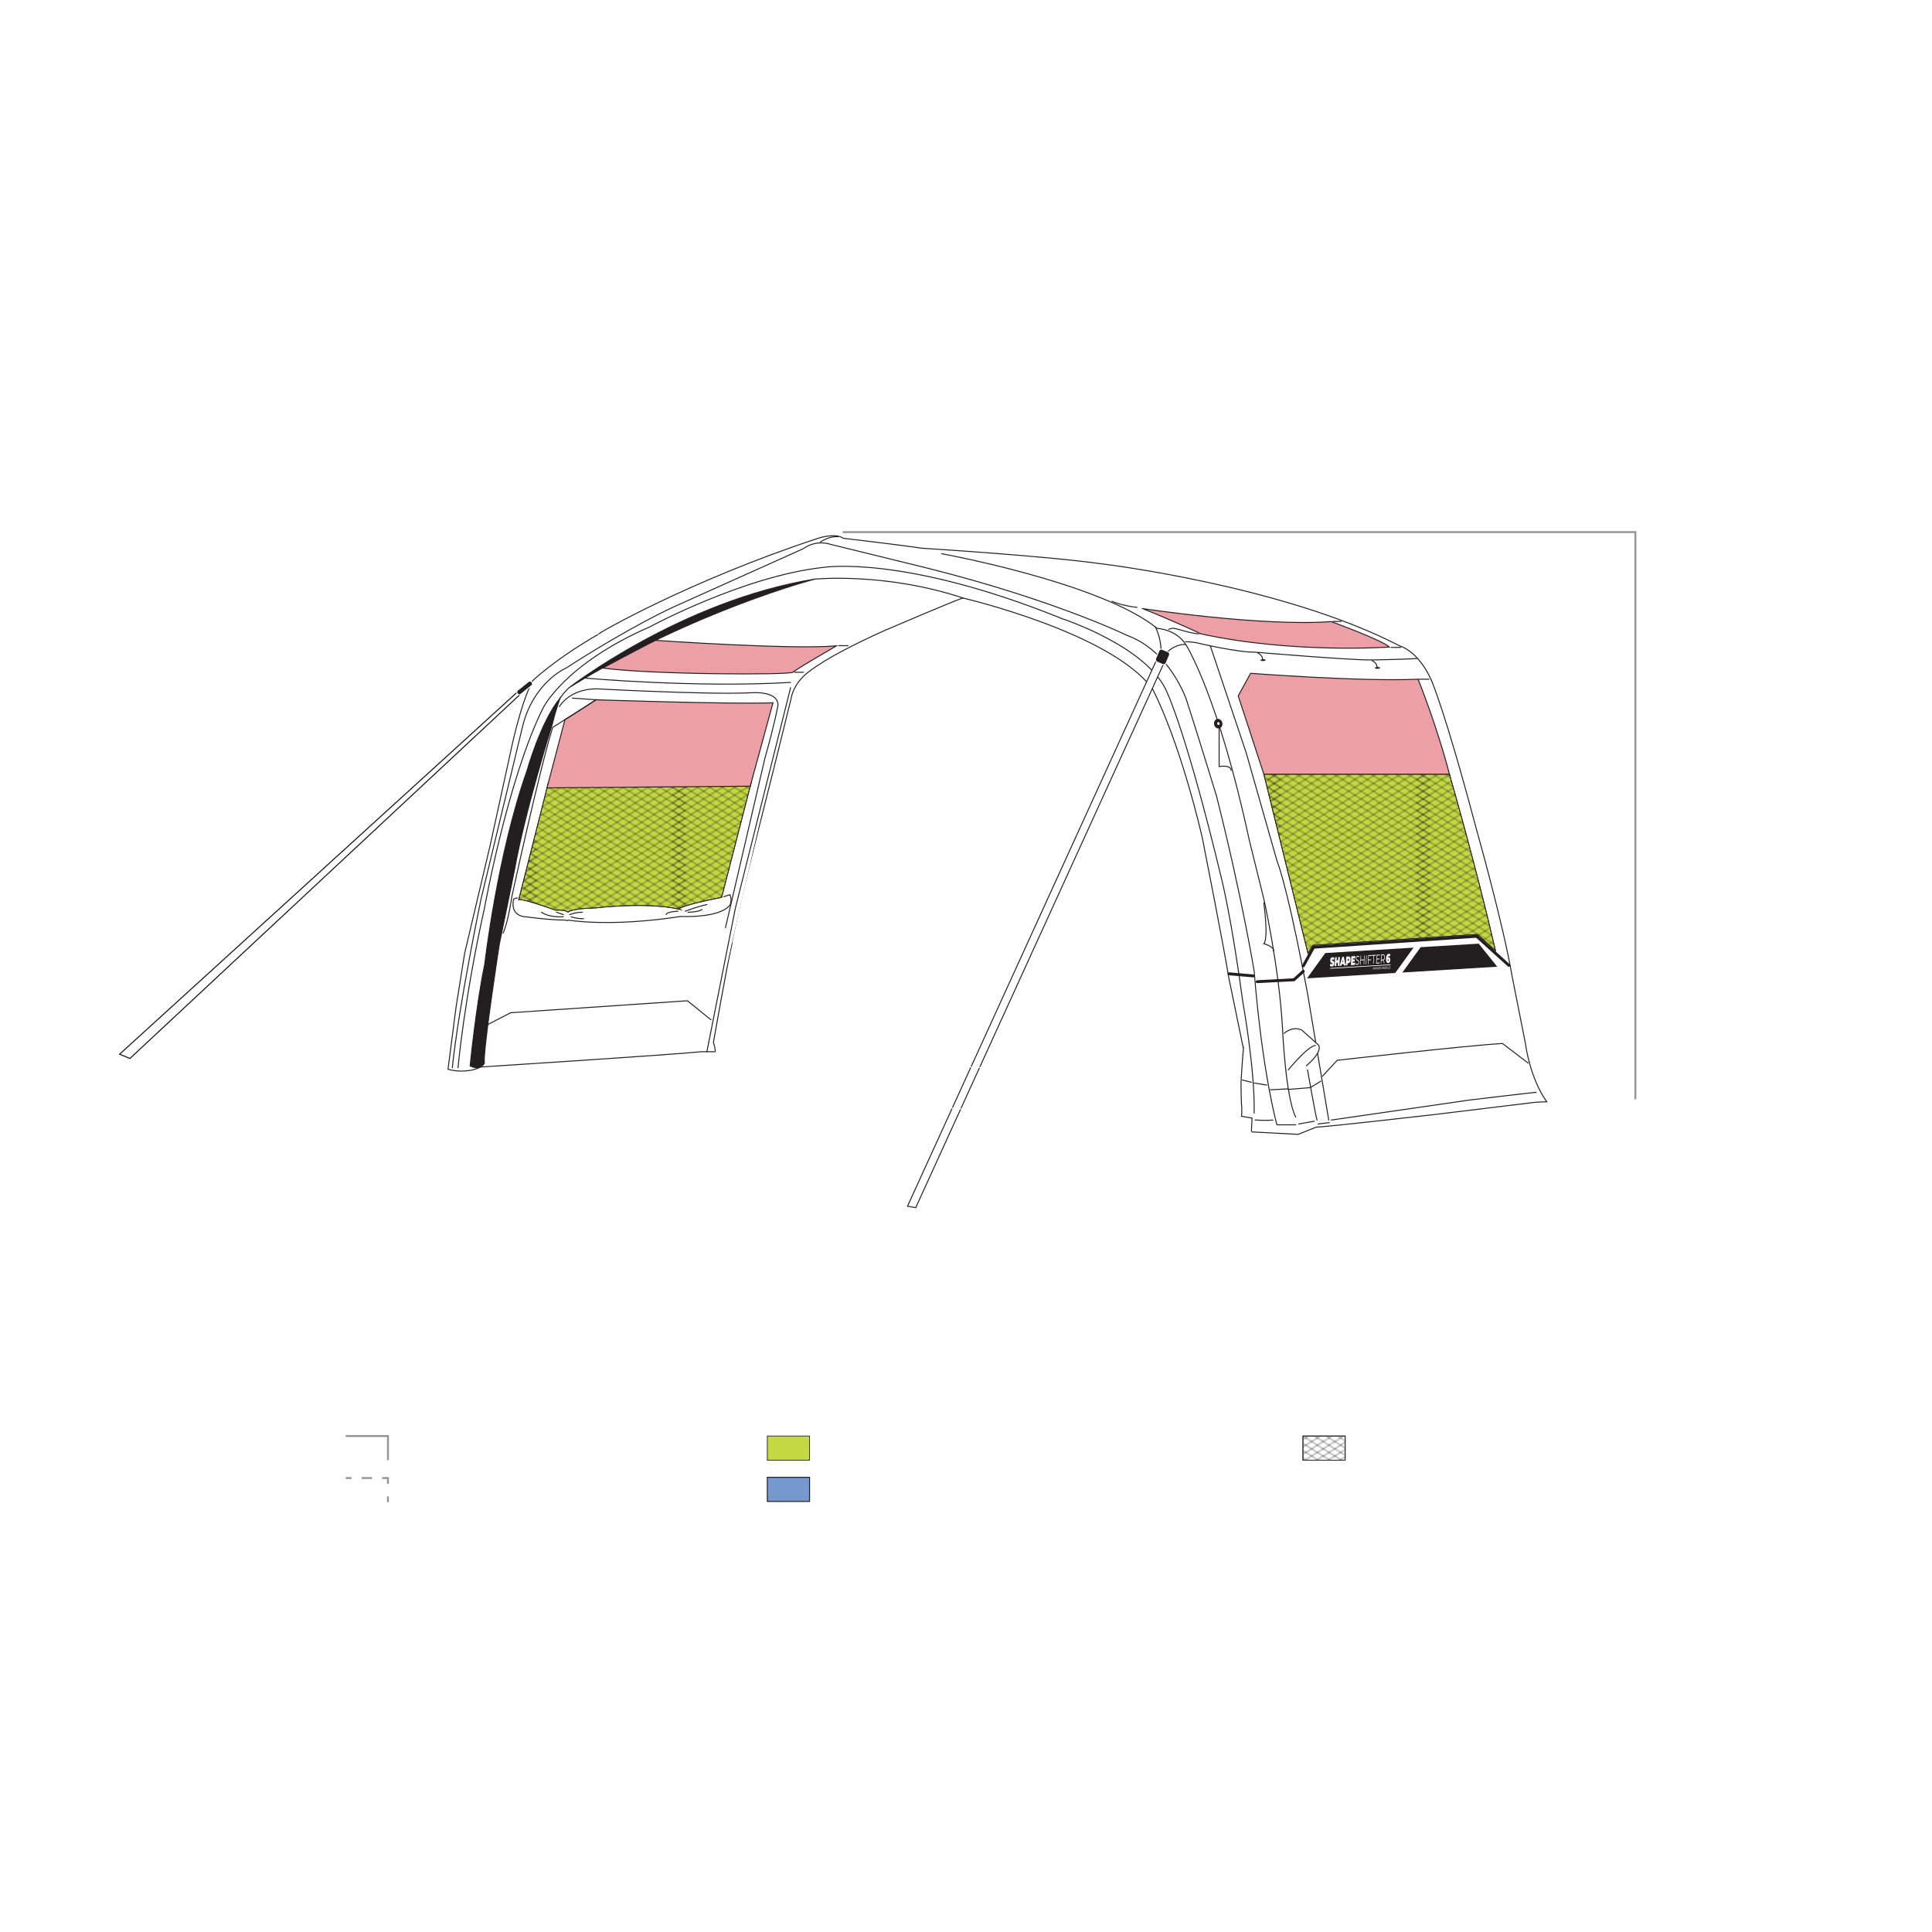 <svg viewBox="0 0 2000 2000" xmlns:xlink="http://www.w3.org/1999/xlink" xmlns="http://www.w3.org/2000/svg" id="Layer_3"><defs><style>.cls-1,.cls-2,.cls-3,.cls-4,.cls-5,.cls-6,.cls-7{fill:none;}.cls-8,.cls-9,.cls-2,.cls-10,.cls-11,.cls-12,.cls-5,.cls-13,.cls-14,.cls-15,.cls-16,.cls-17,.cls-6,.cls-18{stroke-miterlimit:10;}.cls-8,.cls-19,.cls-18{fill:#231f20;}.cls-8,.cls-11,.cls-5,.cls-15,.cls-16,.cls-17,.cls-6{stroke:#231f20;}.cls-8,.cls-11,.cls-5,.cls-6,.cls-18{stroke-linecap:round;}.cls-9,.cls-10,.cls-3,.cls-12,.cls-13,.cls-14{stroke:#232020;}.cls-9,.cls-10,.cls-12,.cls-13,.cls-14{stroke-width:.75px;}.cls-9,.cls-11,.cls-20,.cls-16{fill:#fff;}.cls-2,.cls-18{stroke:#fff;}.cls-10{fill:#c3d941;}.cls-3{stroke-linecap:square;stroke-linejoin:bevel;stroke-width:.3px;}.cls-12{fill:url(#Diamond_2);}.cls-4{stroke-dasharray:10.58 10.58;}.cls-4,.cls-7{stroke:#939598;stroke-miterlimit:3.86;stroke-width:2px;}.cls-13{fill:url(#Diamond_2-2);}.cls-14{fill:url(#Diamond_2-3);}.cls-15{fill:#7598cf;}.cls-17{fill:#ec9fa5;}.cls-6{stroke-width:3px;}</style><pattern viewBox="0 0 72 72" patternUnits="userSpaceOnUse" patternTransform="translate(6745.81 584.79) scale(2 1.25)" height="72" width="72" y="0" x="0" id="Diamond_2"><rect height="72" width="72" y="0" x="0" class="cls-1"></rect><line y2="144" x2="144" y1="72" x1="72" class="cls-3"></line><line y2="144" x2="72" y1="72" x1="144" class="cls-3"></line><line y2="141" x2="69" y1="72" x1="138" class="cls-3"></line><line y2="135.01" x2="68.99" y1="72" x1="132" class="cls-3"></line><line y2="129.01" x2="68.99" y1="72" x1="126" class="cls-3"></line><line y2="123.01" x2="68.99" y1="72" x1="120" class="cls-3"></line><line y2="117.02" x2="68.98" y1="72" x1="114" class="cls-3"></line><line y2="111.02" x2="68.98" y1="72" x1="108" class="cls-3"></line><line y2="105.03" x2="68.98" y1="72" x1="102" class="cls-3"></line><line y2="99.03" x2="68.97" y1="72" x1="96" class="cls-3"></line><line y2="93.03" x2="68.97" y1="72" x1="90" class="cls-3"></line><line y2="87.04" x2="68.96" y1="72" x1="84" class="cls-3"></line><line y2="81.04" x2="68.96" y1="72" x1="78" class="cls-3"></line><line y2="75.04" x2="68.96" y1="72" x1="72" class="cls-3"></line><line y2="144" x2="72" y1="72" class="cls-3"></line><line y2="141" x2="75" y1="72" x1="6" class="cls-3"></line><line y2="135.01" x2="75" y1="72" x1="12" class="cls-3"></line><line y2="129.01" x2="75.01" y1="72" x1="18" class="cls-3"></line><line y2="123.01" x2="75.01" y1="72" x1="24" class="cls-3"></line><line y2="117.02" x2="75.02" y1="72" x1="30" class="cls-3"></line><line y2="111.02" x2="75.02" y1="72" x1="36" class="cls-3"></line><line y2="105.03" x2="75.02" y1="72" x1="42" class="cls-3"></line><line y2="99.03" x2="75.03" y1="72" x1="48" class="cls-3"></line><line y2="93.03" x2="75.03" y1="72" x1="54" class="cls-3"></line><line y2="87.04" x2="75.03" y1="72" x1="60" class="cls-3"></line><line y2="81.04" x2="75.04" y1="72" x1="66" class="cls-3"></line><line y2="75.04" x2="75.04" y1="72" x1="72" class="cls-3"></line><line y2="144" y1="72" x1="72" class="cls-3"></line><line y2="141" x2="-3" y1="72" x1="66" class="cls-3"></line><line y2="135.01" x2="-3.01" y1="72" x1="60" class="cls-3"></line><line y2="129.01" x2="-3.01" y1="72" x1="54" class="cls-3"></line><line y2="123.01" x2="-3.01" y1="72" x1="48" class="cls-3"></line><line y2="117.02" x2="-3.02" y1="72" x1="42" class="cls-3"></line><line y2="111.02" x2="-3.02" y1="72" x1="36" class="cls-3"></line><line y2="105.03" x2="-3.02" y1="72" x1="30" class="cls-3"></line><line y2="99.03" x2="-3.03" y1="72" x1="24" class="cls-3"></line><line y2="93.03" x2="-3.03" y1="72" x1="18" class="cls-3"></line><line y2="87.04" x2="-3.04" y1="72" x1="12" class="cls-3"></line><line y2="81.04" x2="-3.04" y1="72" x1="6" class="cls-3"></line><line y2="75.04" x2="-3.04" y1="72" class="cls-3"></line><line y2="144" y1="72" x1="-72" class="cls-3"></line><line y2="141" x2="3" y1="72" x1="-66" class="cls-3"></line><line y2="135.01" x2="3" y1="72" x1="-60" class="cls-3"></line><line y2="129.01" x2="3.01" y1="72" x1="-54" class="cls-3"></line><line y2="123.01" x2="3.01" y1="72" x1="-48" class="cls-3"></line><line y2="117.02" x2="3.02" y1="72" x1="-42" class="cls-3"></line><line y2="111.02" x2="3.02" y1="72" x1="-36" class="cls-3"></line><line y2="105.03" x2="3.02" y1="72" x1="-30" class="cls-3"></line><line y2="99.03" x2="3.03" y1="72" x1="-24" class="cls-3"></line><line y2="93.03" x2="3.03" y1="72" x1="-18" class="cls-3"></line><line y2="87.04" x2="3.03" y1="72" x1="-12" class="cls-3"></line><line y2="81.04" x2="3.04" y1="72" x1="-6" class="cls-3"></line><line y2="75.04" x2="3.04" y1="72" class="cls-3"></line><line y2="144" x2="-72" y1="72" class="cls-3"></line><line y2="72" x2="144" x1="72" class="cls-3"></line><line y2="72" x2="138" y1="3" x1="69" class="cls-3"></line><line y2="72" x2="132" y1="9" x1="68.99" class="cls-3"></line><line y2="72" x2="126" y1="14.99" x1="68.99" class="cls-3"></line><line y2="72" x2="120" y1="20.99" x1="68.99" class="cls-3"></line><line y2="72" x2="114" y1="26.98" x1="68.98" class="cls-3"></line><line y2="72" x2="108" y1="32.98" x1="68.98" class="cls-3"></line><line y2="72" x2="102" y1="38.98" x1="68.98" class="cls-3"></line><line y2="72" x2="96" y1="44.97" x1="68.97" class="cls-3"></line><line y2="72" x2="90" y1="50.97" x1="68.97" class="cls-3"></line><line y2="72" x2="84" y1="56.96" x1="68.96" class="cls-3"></line><line y2="72" x2="78" y1="62.96" x1="68.96" class="cls-3"></line><line y2="72" x2="72" y1="68.96" x1="68.96" class="cls-3"></line><line y2="72" x2="72" x1="144" class="cls-3"></line><line y2="69" x2="69" x1="138" class="cls-3"></line><line y2="63.01" x2="68.99" x1="132" class="cls-3"></line><line y2="57.01" x2="68.99" x1="126" class="cls-3"></line><line y2="51.01" x2="68.99" x1="120" class="cls-3"></line><line y2="45.02" x2="68.98" x1="114" class="cls-3"></line><line y2="39.02" x2="68.98" x1="108" class="cls-3"></line><line y2="33.03" x2="68.98" x1="102" class="cls-3"></line><line y2="27.03" x2="68.97" x1="96" class="cls-3"></line><line y2="21.03" x2="68.97" x1="90" class="cls-3"></line><line y2="15.04" x2="68.96" x1="84" class="cls-3"></line><line y2="9.04" x2="68.96" x1="78" class="cls-3"></line><line y2="3.04" x2="68.96" x1="72" class="cls-3"></line><line y2="72" x2="72" class="cls-3"></line><line y2="72" x2="66" y1="3" x1="-3" class="cls-3"></line><line y2="72" x2="60" y1="9" x1="-3.01" class="cls-3"></line><line y2="72" x2="54" y1="14.99" x1="-3.01" class="cls-3"></line><line y2="72" x2="48" y1="20.99" x1="-3.01" class="cls-3"></line><line y2="72" x2="42" y1="26.98" x1="-3.02" class="cls-3"></line><line y2="72" x2="36" y1="32.98" x1="-3.02" class="cls-3"></line><line y2="72" x2="30" y1="38.98" x1="-3.02" class="cls-3"></line><line y2="72" x2="24" y1="44.97" x1="-3.03" class="cls-3"></line><line y2="72" x2="18" y1="50.97" x1="-3.03" class="cls-3"></line><line y2="72" x2="12" y1="56.96" x1="-3.04" class="cls-3"></line><line y2="72" x2="6" y1="62.96" x1="-3.04" class="cls-3"></line><line y2="72" y1="68.96" x1="-3.04" class="cls-3"></line><line y2="69" x2="75" x1="6" class="cls-3"></line><line y2="63.01" x2="75" x1="12" class="cls-3"></line><line y2="57.01" x2="75.01" x1="18" class="cls-3"></line><line y2="51.01" x2="75.01" x1="24" class="cls-3"></line><line y2="45.02" x2="75.02" x1="30" class="cls-3"></line><line y2="39.02" x2="75.02" x1="36" class="cls-3"></line><line y2="33.03" x2="75.02" x1="42" class="cls-3"></line><line y2="27.03" x2="75.03" x1="48" class="cls-3"></line><line y2="21.03" x2="75.03" x1="54" class="cls-3"></line><line y2="15.04" x2="75.03" x1="60" class="cls-3"></line><line y2="9.04" x2="75.04" x1="66" class="cls-3"></line><line y2="3.04" x2="75.04" x1="72" class="cls-3"></line><line y2="72" x1="72" class="cls-3"></line><line y2="69" x2="-3" x1="66" class="cls-3"></line><line y2="63.01" x2="-3.01" x1="60" class="cls-3"></line><line y2="57.01" x2="-3.01" x1="54" class="cls-3"></line><line y2="51.01" x2="-3.01" x1="48" class="cls-3"></line><line y2="45.02" x2="-3.02" x1="42" class="cls-3"></line><line y2="39.02" x2="-3.02" x1="36" class="cls-3"></line><line y2="33.03" x2="-3.02" x1="30" class="cls-3"></line><line y2="27.03" x2="-3.03" x1="24" class="cls-3"></line><line y2="21.03" x2="-3.03" x1="18" class="cls-3"></line><line y2="15.04" x2="-3.04" x1="12" class="cls-3"></line><line y2="9.04" x2="-3.04" x1="6" class="cls-3"></line><line y2="3.04" x2="-3.04" class="cls-3"></line><line y2="72" x2="6" y1="3" x1="75" class="cls-3"></line><line y2="72" x2="12" y1="9" x1="75" class="cls-3"></line><line y2="72" x2="18" y1="14.99" x1="75.01" class="cls-3"></line><line y2="72" x2="24" y1="20.99" x1="75.01" class="cls-3"></line><line y2="72" x2="30" y1="26.98" x1="75.02" class="cls-3"></line><line y2="72" x2="36" y1="32.98" x1="75.02" class="cls-3"></line><line y2="72" x2="42" y1="38.98" x1="75.02" class="cls-3"></line><line y2="72" x2="48" y1="44.97" x1="75.03" class="cls-3"></line><line y2="72" x2="54" y1="50.97" x1="75.03" class="cls-3"></line><line y2="72" x2="60" y1="56.96" x1="75.03" class="cls-3"></line><line y2="72" x2="66" y1="62.96" x1="75.04" class="cls-3"></line><line y2="72" x2="72" y1="68.96" x1="75.04" class="cls-3"></line><line y2="72" x1="-72" class="cls-3"></line><line y2="69" x2="3" x1="-66" class="cls-3"></line><line y2="63.01" x2="3" x1="-60" class="cls-3"></line><line y2="57.01" x2="3.01" x1="-54" class="cls-3"></line><line y2="51.01" x2="3.01" x1="-48" class="cls-3"></line><line y2="45.02" x2="3.02" x1="-42" class="cls-3"></line><line y2="39.02" x2="3.02" x1="-36" class="cls-3"></line><line y2="33.03" x2="3.02" x1="-30" class="cls-3"></line><line y2="27.03" x2="3.03" x1="-24" class="cls-3"></line><line y2="21.03" x2="3.03" x1="-18" class="cls-3"></line><line y2="15.04" x2="3.03" x1="-12" class="cls-3"></line><line y2="9.04" x2="3.04" x1="-6" class="cls-3"></line><line y2="3.04" x2="3.04" class="cls-3"></line><line y2="72" x2="-72" class="cls-3"></line><line y2="72" x2="-66" y1="3" x1="3" class="cls-3"></line><line y2="72" x2="-60" y1="9" x1="3" class="cls-3"></line><line y2="72" x2="-54" y1="14.99" x1="3.01" class="cls-3"></line><line y2="72" x2="-48" y1="20.99" x1="3.01" class="cls-3"></line><line y2="72" x2="-42" y1="26.98" x1="3.02" class="cls-3"></line><line y2="72" x2="-36" y1="32.98" x1="3.02" class="cls-3"></line><line y2="72" x2="-30" y1="38.98" x1="3.02" class="cls-3"></line><line y2="72" x2="-24" y1="44.97" x1="3.03" class="cls-3"></line><line y2="72" x2="-18" y1="50.97" x1="3.03" class="cls-3"></line><line y2="72" x2="-12" y1="56.96" x1="3.03" class="cls-3"></line><line y2="72" x2="-6" y1="62.96" x1="3.04" class="cls-3"></line><line y2="72" y1="68.96" x1="3.04" class="cls-3"></line><line x2="144" y1="-72" x1="72" class="cls-3"></line><line x2="138" y1="-69" x1="69" class="cls-3"></line><line x2="132" y1="-63" x1="68.99" class="cls-3"></line><line x2="126" y1="-57.01" x1="68.99" class="cls-3"></line><line x2="120" y1="-51.01" x1="68.99" class="cls-3"></line><line x2="114" y1="-45.02" x1="68.98" class="cls-3"></line><line x2="108" y1="-39.02" x1="68.98" class="cls-3"></line><line x2="102" y1="-33.02" x1="68.98" class="cls-3"></line><line x2="96" y1="-27.03" x1="68.97" class="cls-3"></line><line x2="90" y1="-21.03" x1="68.97" class="cls-3"></line><line x2="84" y1="-15.04" x1="68.96" class="cls-3"></line><line x2="78" y1="-9.04" x1="68.96" class="cls-3"></line><line x2="72" y1="-3.04" x1="68.96" class="cls-3"></line><line x2="72" y1="-72" x1="144" class="cls-3"></line><line x2="72" y1="-72" class="cls-3"></line><line x2="66" y1="-69" x1="-3" class="cls-3"></line><line x2="60" y1="-63" x1="-3.01" class="cls-3"></line><line x2="54" y1="-57.01" x1="-3.01" class="cls-3"></line><line x2="48" y1="-51.01" x1="-3.01" class="cls-3"></line><line x2="42" y1="-45.02" x1="-3.02" class="cls-3"></line><line x2="36" y1="-39.02" x1="-3.02" class="cls-3"></line><line x2="30" y1="-33.02" x1="-3.02" class="cls-3"></line><line x2="24" y1="-27.03" x1="-3.03" class="cls-3"></line><line x2="18" y1="-21.03" x1="-3.03" class="cls-3"></line><line x2="12" y1="-15.04" x1="-3.04" class="cls-3"></line><line x2="6" y1="-9.04" x1="-3.04" class="cls-3"></line><line y1="-3.04" x1="-3.04" class="cls-3"></line><line y1="-72" x1="72" class="cls-3"></line><line x2="6" y1="-69" x1="75" class="cls-3"></line><line x2="12" y1="-63" x1="75" class="cls-3"></line><line x2="18" y1="-57.01" x1="75.01" class="cls-3"></line><line x2="24" y1="-51.01" x1="75.01" class="cls-3"></line><line x2="30" y1="-45.02" x1="75.02" class="cls-3"></line><line x2="36" y1="-39.02" x1="75.02" class="cls-3"></line><line x2="42" y1="-33.02" x1="75.02" class="cls-3"></line><line x2="48" y1="-27.03" x1="75.03" class="cls-3"></line><line x2="54" y1="-21.03" x1="75.03" class="cls-3"></line><line x2="60" y1="-15.04" x1="75.03" class="cls-3"></line><line x2="66" y1="-9.04" x1="75.04" class="cls-3"></line><line x2="72" y1="-3.04" x1="75.04" class="cls-3"></line><line y1="-72" x1="-72" class="cls-3"></line><line x2="-72" y1="-72" class="cls-3"></line><line x2="-66" y1="-69" x1="3" class="cls-3"></line><line x2="-60" y1="-63" x1="3" class="cls-3"></line><line x2="-54" y1="-57.01" x1="3.01" class="cls-3"></line><line x2="-48" y1="-51.01" x1="3.01" class="cls-3"></line><line x2="-42" y1="-45.02" x1="3.02" class="cls-3"></line><line x2="-36" y1="-39.02" x1="3.02" class="cls-3"></line><line x2="-30" y1="-33.02" x1="3.02" class="cls-3"></line><line x2="-24" y1="-27.03" x1="3.03" class="cls-3"></line><line x2="-18" y1="-21.03" x1="3.03" class="cls-3"></line><line x2="-12" y1="-15.04" x1="3.03" class="cls-3"></line><line x2="-6" y1="-9.04" x1="3.04" class="cls-3"></line><line y1="-3.04" x1="3.04" class="cls-3"></line></pattern><pattern xlink:href="#Diamond_2" patternTransform="translate(7944.54 1253.21) scale(2.14 1.34)" id="Diamond_2-2"></pattern><pattern xlink:href="#Diamond_2" patternTransform="translate(7944.54 1253.21) scale(2.14 1.34)" id="Diamond_2-3"></pattern></defs><rect transform="translate(2869.73 128.4) rotate(90)" height="43.75" width="25" y="1477.19" x="1358.17" class="cls-9"></rect><path d="M1706.32,1397.73v5.56h-6.88v6.32h-6.27v-6.32h-6.92v-5.56h6.92v-6.32h6.27v6.32h6.88ZM1686.24,1412.64h20.08v5.8h-20.08v-5.8Z" class="cls-20"></path><path d="M1744.32,1409.44c0,5-3.83,9.56-12.42,9.56-3.95,0-8.14-.96-11.04-2.76l2.89-5.96c2.32,1.52,5.17,2.32,7.9,2.32s4.56-1.08,4.56-2.96c0-1.72-1.18-2.84-5.54-2.84h-7.74l1.43-16.36h18.16v6.12h-11.49l-.37,4.08h1.91c8.43,0,11.73,3.84,11.73,8.8Z" class="cls-20"></path><path d="M1746.35,1407.56c0-6.52,5.25-11.16,12.67-11.16,5.01,0,8.84,2.2,10.34,5.96l-5.99,3c-1.06-2.04-2.61-2.92-4.4-2.92-2.69,0-4.81,1.84-4.81,5.12s2.12,5.2,4.81,5.2c1.79,0,3.34-.88,4.4-2.92l5.99,3c-1.51,3.76-5.33,5.96-10.34,5.96-7.41,0-12.67-4.64-12.67-11.24Z" class="cls-20"></path><path d="M1809.97,1406.04v12.4h-7.74v-11.16c0-3.12-1.3-4.44-3.34-4.44-2.24,0-3.87,1.48-3.87,4.84v10.76h-7.74v-11.16c0-3.12-1.26-4.44-3.34-4.44-2.28,0-3.91,1.48-3.91,4.84v10.76h-7.74v-21.68h7.37v2.28c1.67-1.76,3.99-2.64,6.6-2.64,3.01,0,5.58,1.08,7.13,3.4,1.75-2.16,4.48-3.4,7.66-3.4,5.13,0,8.92,2.92,8.92,9.64Z" class="cls-20"></path><line y2="1549.07" x2="401.61" y1="1555.07" x1="401.61" class="cls-7"></line><polyline points="401.61 1536.07 401.61 1530.07 395.61 1530.07" class="cls-7"></polyline><line y2="1530.07" x2="369.15" y1="1530.07" x1="385.03" class="cls-4"></line><line y2="1530.07" x2="357.86" y1="1530.07" x1="363.86" class="cls-7"></line><polyline points="401.61 1511.57 401.61 1486.57 357.86 1486.57" class="cls-7"></polyline><path d="M436.77,1509.65v1.92h-15.12v-21h14.66v1.92h-12.4v7.47h11.06v1.89h-11.06v7.8h12.86Z" class="cls-20"></path><path d="M451.86,1511.57l-5.1-6.6-5.13,6.6h-2.44l6.35-8.1-6.05-7.68h2.44l4.83,6.18,4.83-6.18h2.38l-6.05,7.68,6.42,8.1h-2.47Z" class="cls-20"></path><path d="M466.4,1510.61c-.86.75-2.14,1.11-3.39,1.11-3.02,0-4.7-1.68-4.7-4.59v-9.54h-2.87v-1.8h2.87v-3.45h2.17v3.45h4.89v1.8h-4.89v9.42c0,1.86.98,2.88,2.78,2.88.89,0,1.77-.27,2.38-.81l.76,1.53Z" class="cls-20"></path><path d="M484.33,1504.34h-13.44c.24,3.3,2.81,5.49,6.32,5.49,1.96,0,3.7-.69,4.92-2.07l1.22,1.38c-1.44,1.68-3.67,2.58-6.2,2.58-5.01,0-8.43-3.36-8.43-8.04s3.33-8.01,7.85-8.01,7.79,3.27,7.79,8.01c0,.18-.03.42-.03.66ZM470.89,1502.75h11.39c-.27-3.09-2.57-5.25-5.71-5.25s-5.41,2.16-5.68,5.25Z" class="cls-20"></path><path d="M496.89,1495.67v2.07c-.18,0-.37-.03-.52-.03-3.36,0-5.41,2.1-5.41,5.82v8.04h-2.17v-15.78h2.08v3.09c1.01-2.1,3.05-3.21,6.02-3.21Z" class="cls-20"></path><path d="M515.83,1502.42v9.15h-2.17v-8.94c0-3.33-1.77-5.04-4.83-5.04-3.45,0-5.62,2.1-5.62,5.7v8.28h-2.17v-15.78h2.08v2.91c1.16-1.92,3.33-3.03,6.11-3.03,3.91,0,6.6,2.22,6.6,6.75Z" class="cls-20"></path><path d="M533.85,1501.79v9.78h-2.08v-2.46c-.98,1.62-2.87,2.61-5.53,2.61-3.64,0-5.87-1.86-5.87-4.59,0-2.43,1.59-4.47,6.2-4.47h5.1v-.96c0-2.7-1.56-4.17-4.55-4.17-2.08,0-4.03.72-5.35,1.86l-.98-1.59c1.62-1.35,4-2.13,6.54-2.13,4.15,0,6.51,2.04,6.51,6.12ZM531.68,1506.83v-2.58h-5.04c-3.12,0-4.12,1.2-4.12,2.82,0,1.83,1.5,2.97,4.06,2.97s4.25-1.14,5.1-3.21Z" class="cls-20"></path><path d="M539.74,1489.31h2.17v22.26h-2.17v-22.26Z" class="cls-20"></path><path d="M573.16,1497.77c0,4.47-3.3,7.17-8.74,7.17h-5.74v6.63h-2.26v-21h8c5.44,0,8.74,2.7,8.74,7.2ZM570.9,1497.77c0-3.36-2.26-5.28-6.54-5.28h-5.68v10.5h5.68c4.28,0,6.54-1.92,6.54-5.22Z" class="cls-20"></path><path d="M591.88,1504.34h-13.44c.24,3.3,2.81,5.49,6.32,5.49,1.96,0,3.7-.69,4.92-2.07l1.22,1.38c-1.44,1.68-3.67,2.58-6.2,2.58-5.01,0-8.43-3.36-8.43-8.04s3.33-8.01,7.85-8.01,7.79,3.27,7.79,8.01c0,.18-.03.42-.03.66ZM578.44,1502.75h11.39c-.27-3.09-2.57-5.25-5.71-5.25s-5.41,2.16-5.68,5.25Z" class="cls-20"></path><path d="M608.47,1501.79v9.78h-2.08v-2.46c-.98,1.62-2.87,2.61-5.53,2.61-3.64,0-5.87-1.86-5.87-4.59,0-2.43,1.59-4.47,6.2-4.47h5.1v-.96c0-2.7-1.56-4.17-4.55-4.17-2.08,0-4.03.72-5.35,1.86l-.98-1.59c1.62-1.35,4-2.13,6.54-2.13,4.15,0,6.51,2.04,6.51,6.12ZM606.3,1506.83v-2.58h-5.04c-3.12,0-4.12,1.2-4.12,2.82,0,1.83,1.5,2.97,4.06,2.97s4.25-1.14,5.1-3.21Z" class="cls-20"></path><path d="M620.32,1503.65l-3.79,3.42v4.5h-2.17v-22.26h2.17v15.09l9.59-8.61h2.69l-6.87,6.45,7.52,9.33h-2.66l-6.48-7.92Z" class="cls-20"></path><path d="M659.05,1490.57v21h-2.23v-9.69h-13.38v9.69h-2.26v-21h2.26v9.36h13.38v-9.36h2.23Z" class="cls-20"></path><path d="M679.55,1504.34h-13.44c.24,3.3,2.81,5.49,6.32,5.49,1.96,0,3.7-.69,4.92-2.07l1.22,1.38c-1.44,1.68-3.67,2.58-6.2,2.58-5.01,0-8.43-3.36-8.43-8.04s3.33-8.01,7.85-8.01,7.79,3.27,7.79,8.01c0,.18-.03.42-.03.66ZM666.11,1502.75h11.39c-.27-3.09-2.57-5.25-5.71-5.25s-5.41,2.16-5.68,5.25Z" class="cls-20"></path><path d="M683.52,1490.81c0-.81.7-1.5,1.59-1.5s1.59.66,1.59,1.47c0,.87-.67,1.56-1.59,1.56s-1.59-.69-1.59-1.53ZM684.01,1495.79h2.17v15.78h-2.17v-15.78Z" class="cls-20"></path><path d="M707.1,1495.79v13.86c0,5.43-2.72,7.89-8.03,7.89-2.93,0-5.8-.87-7.48-2.43l1.1-1.62c1.53,1.35,3.85,2.16,6.32,2.16,4.06,0,5.93-1.83,5.93-5.73v-2.01c-1.34,2.01-3.64,3.06-6.26,3.06-4.58,0-8.06-3.15-8.06-7.68s3.48-7.62,8.06-7.62c2.69,0,5.01,1.08,6.35,3.15v-3.03h2.08ZM704.99,1503.29c0-3.42-2.57-5.76-6.11-5.76s-6.08,2.34-6.08,5.76,2.54,5.79,6.08,5.79,6.11-2.37,6.11-5.79Z" class="cls-20"></path><path d="M727.96,1502.42v9.15h-2.17v-8.94c0-3.33-1.77-5.04-4.83-5.04-3.45,0-5.62,2.1-5.62,5.7v8.28h-2.17v-22.26h2.17v9.24c1.19-1.83,3.3-2.88,6.02-2.88,3.91,0,6.6,2.22,6.6,6.75Z" class="cls-20"></path><path d="M742.32,1510.61c-.85.75-2.14,1.11-3.39,1.11-3.02,0-4.7-1.68-4.7-4.59v-9.54h-2.87v-1.8h2.87v-3.45h2.17v3.45h4.89v1.8h-4.89v9.42c0,1.86.98,2.88,2.78,2.88.89,0,1.77-.27,2.38-.81l.76,1.53Z" class="cls-20"></path><path d="M421.65,1534.07h2.26v21h-2.26v-21Z" class="cls-20"></path><path d="M445.2,1545.92v9.15h-2.17v-8.94c0-3.33-1.77-5.04-4.83-5.04-3.45,0-5.62,2.1-5.62,5.7v8.28h-2.17v-15.78h2.08v2.91c1.16-1.92,3.33-3.03,6.11-3.03,3.91,0,6.6,2.22,6.6,6.75Z" class="cls-20"></path><path d="M459.56,1554.11c-.85.75-2.14,1.11-3.39,1.11-3.02,0-4.7-1.68-4.7-4.59v-9.54h-2.87v-1.8h2.87v-3.45h2.17v3.45h4.89v1.8h-4.89v9.42c0,1.86.98,2.88,2.78,2.88.89,0,1.77-.27,2.38-.81l.76,1.53Z" class="cls-20"></path><path d="M477.49,1547.84h-13.44c.24,3.3,2.81,5.49,6.32,5.49,1.96,0,3.7-.69,4.92-2.07l1.22,1.38c-1.44,1.68-3.67,2.58-6.2,2.58-5.01,0-8.43-3.36-8.43-8.04s3.33-8.01,7.85-8.01,7.79,3.27,7.79,8.01c0,.18-.03.42-.03.66ZM464.05,1546.25h11.39c-.27-3.09-2.57-5.25-5.71-5.25s-5.41,2.16-5.68,5.25Z" class="cls-20"></path><path d="M490.04,1539.17v2.07c-.18,0-.37-.03-.52-.03-3.36,0-5.41,2.1-5.41,5.82v8.04h-2.17v-15.78h2.08v3.09c1.01-2.1,3.05-3.21,6.02-3.21Z" class="cls-20"></path><path d="M508.98,1545.92v9.15h-2.17v-8.94c0-3.33-1.77-5.04-4.83-5.04-3.45,0-5.62,2.1-5.62,5.7v8.28h-2.17v-15.78h2.08v2.91c1.16-1.92,3.33-3.03,6.11-3.03,3.91,0,6.6,2.22,6.6,6.75Z" class="cls-20"></path><path d="M527,1545.29v9.78h-2.08v-2.46c-.98,1.62-2.87,2.61-5.53,2.61-3.64,0-5.87-1.86-5.87-4.59,0-2.43,1.59-4.47,6.2-4.47h5.1v-.96c0-2.7-1.56-4.17-4.55-4.17-2.08,0-4.03.72-5.35,1.86l-.98-1.59c1.62-1.35,4-2.13,6.54-2.13,4.15,0,6.51,2.04,6.51,6.12ZM524.83,1550.33v-2.58h-5.04c-3.12,0-4.12,1.2-4.12,2.82,0,1.83,1.5,2.97,4.06,2.97s4.25-1.14,5.1-3.21Z" class="cls-20"></path><path d="M532.9,1532.81h2.17v22.26h-2.17v-22.26Z" class="cls-20"></path><path d="M566.32,1541.27c0,4.47-3.3,7.17-8.74,7.17h-5.74v6.63h-2.26v-21h8c5.44,0,8.74,2.7,8.74,7.2ZM564.06,1541.27c0-3.36-2.26-5.28-6.54-5.28h-5.68v10.5h5.68c4.28,0,6.54-1.92,6.54-5.22Z" class="cls-20"></path><path d="M585.04,1547.84h-13.44c.24,3.3,2.81,5.49,6.32,5.49,1.96,0,3.7-.69,4.92-2.07l1.22,1.38c-1.44,1.68-3.67,2.58-6.2,2.58-5.01,0-8.43-3.36-8.43-8.04s3.33-8.01,7.85-8.01,7.79,3.27,7.79,8.01c0,.18-.03.42-.03.66ZM571.6,1546.25h11.39c-.27-3.09-2.57-5.25-5.71-5.25s-5.41,2.16-5.68,5.25Z" class="cls-20"></path><path d="M601.62,1545.29v9.78h-2.08v-2.46c-.98,1.62-2.87,2.61-5.53,2.61-3.64,0-5.87-1.86-5.87-4.59,0-2.43,1.59-4.47,6.2-4.47h5.1v-.96c0-2.7-1.56-4.17-4.55-4.17-2.08,0-4.03.72-5.35,1.86l-.98-1.59c1.62-1.35,4-2.13,6.54-2.13,4.15,0,6.51,2.04,6.51,6.12ZM599.46,1550.33v-2.58h-5.04c-3.12,0-4.12,1.2-4.12,2.82,0,1.83,1.5,2.97,4.06,2.97s4.25-1.14,5.1-3.21Z" class="cls-20"></path><path d="M613.48,1547.15l-3.79,3.42v4.5h-2.17v-22.26h2.17v15.09l9.59-8.61h2.69l-6.87,6.45,7.52,9.33h-2.66l-6.48-7.92Z" class="cls-20"></path><path d="M652.21,1534.07v21h-2.23v-9.69h-13.38v9.69h-2.26v-21h2.26v9.36h13.38v-9.36h2.23Z" class="cls-20"></path><path d="M672.7,1547.84h-13.44c.24,3.3,2.81,5.49,6.32,5.49,1.96,0,3.7-.69,4.92-2.07l1.22,1.38c-1.44,1.68-3.67,2.58-6.2,2.58-5.01,0-8.43-3.36-8.43-8.04s3.33-8.01,7.85-8.01,7.79,3.27,7.79,8.01c0,.18-.03.42-.03.66ZM659.26,1546.25h11.39c-.27-3.09-2.57-5.25-5.71-5.25s-5.41,2.16-5.68,5.25Z" class="cls-20"></path><path d="M676.67,1534.31c0-.81.7-1.5,1.59-1.5s1.59.66,1.59,1.47c0,.87-.67,1.56-1.59,1.56s-1.59-.69-1.59-1.53ZM677.16,1539.29h2.17v15.78h-2.17v-15.78Z" class="cls-20"></path><path d="M700.26,1539.29v13.86c0,5.43-2.72,7.89-8.03,7.89-2.93,0-5.8-.87-7.48-2.43l1.1-1.62c1.53,1.35,3.85,2.16,6.32,2.16,4.06,0,5.93-1.83,5.93-5.73v-2.01c-1.34,2.01-3.64,3.06-6.26,3.06-4.58,0-8.06-3.15-8.06-7.68s3.48-7.62,8.06-7.62c2.69,0,5.01,1.08,6.35,3.15v-3.03h2.08ZM698.15,1546.79c0-3.42-2.57-5.76-6.11-5.76s-6.08,2.34-6.08,5.76,2.54,5.79,6.08,5.79,6.11-2.37,6.11-5.79Z" class="cls-20"></path><path d="M721.12,1545.92v9.15h-2.17v-8.94c0-3.33-1.77-5.04-4.83-5.04-3.45,0-5.62,2.1-5.62,5.7v8.28h-2.17v-22.26h2.17v9.24c1.19-1.83,3.3-2.88,6.02-2.88,3.91,0,6.6,2.22,6.6,6.75Z" class="cls-20"></path><path d="M735.47,1554.11c-.86.75-2.14,1.11-3.39,1.11-3.02,0-4.7-1.68-4.7-4.59v-9.54h-2.87v-1.8h2.87v-3.45h2.17v3.45h4.89v1.8h-4.89v9.42c0,1.86.98,2.88,2.78,2.88.89,0,1.77-.27,2.38-.81l.76,1.53Z" class="cls-20"></path><rect transform="translate(2315.26 682.87) rotate(90)" height="43.75" width="25" y="1477.19" x="803.7" class="cls-10"></rect><path d="M864.67,1490.57h2.26v21h-2.26v-21Z" class="cls-20"></path><path d="M888.22,1502.42v9.15h-2.17v-8.94c0-3.33-1.77-5.04-4.83-5.04-3.45,0-5.62,2.1-5.62,5.7v8.28h-2.17v-15.78h2.08v2.91c1.16-1.92,3.33-3.03,6.11-3.03,3.91,0,6.6,2.22,6.6,6.75Z" class="cls-20"></path><path d="M902.58,1510.61c-.86.75-2.14,1.11-3.39,1.11-3.02,0-4.7-1.68-4.7-4.59v-9.54h-2.87v-1.8h2.87v-3.45h2.17v3.45h4.89v1.8h-4.89v9.42c0,1.86.98,2.88,2.78,2.88.89,0,1.77-.27,2.38-.81l.76,1.53Z" class="cls-20"></path><path d="M920.51,1504.34h-13.44c.24,3.3,2.81,5.49,6.32,5.49,1.96,0,3.7-.69,4.92-2.07l1.22,1.38c-1.44,1.68-3.67,2.58-6.2,2.58-5.01,0-8.43-3.36-8.43-8.04s3.33-8.01,7.85-8.01,7.79,3.27,7.79,8.01c0,.18-.03.42-.03.66ZM907.07,1502.75h11.39c-.27-3.09-2.57-5.25-5.71-5.25s-5.41,2.16-5.68,5.25Z" class="cls-20"></path><path d="M933.06,1495.67v2.07c-.18,0-.37-.03-.52-.03-3.36,0-5.41,2.1-5.41,5.82v8.04h-2.17v-15.78h2.08v3.09c1.01-2.1,3.05-3.21,6.02-3.21Z" class="cls-20"></path><path d="M952,1502.42v9.15h-2.17v-8.94c0-3.33-1.77-5.04-4.83-5.04-3.45,0-5.62,2.1-5.62,5.7v8.28h-2.17v-15.78h2.08v2.91c1.16-1.92,3.33-3.03,6.11-3.03,3.91,0,6.6,2.22,6.6,6.75Z" class="cls-20"></path><path d="M970.02,1501.79v9.78h-2.08v-2.46c-.98,1.62-2.87,2.61-5.53,2.61-3.64,0-5.87-1.86-5.87-4.59,0-2.43,1.59-4.47,6.2-4.47h5.1v-.96c0-2.7-1.56-4.17-4.55-4.17-2.08,0-4.03.72-5.35,1.86l-.98-1.59c1.62-1.35,4-2.13,6.54-2.13,4.15,0,6.51,2.04,6.51,6.12ZM967.85,1506.83v-2.58h-5.04c-3.12,0-4.12,1.2-4.12,2.82,0,1.83,1.5,2.97,4.06,2.97s4.25-1.14,5.1-3.21Z" class="cls-20"></path><path d="M975.92,1489.31h2.17v22.26h-2.17v-22.26Z" class="cls-20"></path><path d="M992.59,1490.57h8.71c6.84,0,11.46,4.32,11.46,10.5s-4.61,10.5-11.46,10.5h-8.71v-21ZM1001.18,1509.65c5.68,0,9.35-3.54,9.35-8.58s-3.67-8.58-9.35-8.58h-6.32v17.16h6.32Z" class="cls-20"></path><path d="M1015.75,1503.68c0-4.68,3.48-8.01,8.19-8.01s8.16,3.33,8.16,8.01-3.45,8.04-8.16,8.04-8.19-3.36-8.19-8.04ZM1029.89,1503.68c0-3.69-2.54-6.15-5.96-6.15s-5.99,2.46-5.99,6.15,2.57,6.15,5.99,6.15,5.96-2.46,5.96-6.15Z" class="cls-20"></path><path d="M1034.9,1503.68c0-4.68,3.48-8.01,8.19-8.01s8.16,3.33,8.16,8.01-3.45,8.04-8.16,8.04-8.19-3.36-8.19-8.04ZM1049.04,1503.68c0-3.69-2.54-6.15-5.96-6.15s-5.99,2.46-5.99,6.15,2.57,6.15,5.99,6.15,5.96-2.46,5.96-6.15Z" class="cls-20"></path><path d="M1063.76,1495.67v2.07c-.18,0-.37-.03-.52-.03-3.36,0-5.41,2.1-5.41,5.82v8.04h-2.17v-15.78h2.08v3.09c1.01-2.1,3.05-3.21,6.02-3.21Z" class="cls-20"></path><path d="M1093.12,1497.77c0,4.47-3.3,7.17-8.74,7.17h-5.74v6.63h-2.26v-21h8c5.44,0,8.74,2.7,8.74,7.2ZM1090.86,1497.77c0-3.36-2.26-5.28-6.54-5.28h-5.68v10.5h5.68c4.28,0,6.54-1.92,6.54-5.22Z" class="cls-20"></path><path d="M1105.95,1495.67v2.07c-.18,0-.37-.03-.52-.03-3.36,0-5.41,2.1-5.41,5.82v8.04h-2.17v-15.78h2.08v3.09c1.01-2.1,3.05-3.21,6.02-3.21Z" class="cls-20"></path><path d="M1109.61,1490.81c0-.81.7-1.5,1.59-1.5s1.59.66,1.59,1.47c0,.87-.67,1.56-1.59,1.56s-1.59-.69-1.59-1.53ZM1110.1,1495.79h2.17v15.78h-2.17v-15.78Z" class="cls-20"></path><path d="M1131.82,1495.79l-7.15,15.78h-2.23l-7.12-15.78h2.26l6.02,13.44,6.08-13.44h2.14Z" class="cls-20"></path><path d="M1147,1501.79v9.78h-2.08v-2.46c-.98,1.62-2.87,2.61-5.53,2.61-3.63,0-5.87-1.86-5.87-4.59,0-2.43,1.59-4.47,6.2-4.47h5.1v-.96c0-2.7-1.56-4.17-4.55-4.17-2.08,0-4.03.72-5.35,1.86l-.98-1.59c1.62-1.35,4-2.13,6.54-2.13,4.16,0,6.51,2.04,6.51,6.12ZM1144.83,1506.83v-2.58h-5.04c-3.12,0-4.12,1.2-4.12,2.82,0,1.83,1.5,2.97,4.06,2.97s4.25-1.14,5.1-3.21Z" class="cls-20"></path><path d="M1151.28,1503.68c0-4.71,3.48-8.01,8.28-8.01,2.72,0,5.01,1.05,6.29,3.12l-1.62,1.08c-1.1-1.59-2.81-2.34-4.67-2.34-3.51,0-6.08,2.46-6.08,6.15s2.57,6.15,6.08,6.15c1.86,0,3.57-.72,4.67-2.31l1.62,1.08c-1.28,2.04-3.57,3.12-6.29,3.12-4.8,0-8.28-3.33-8.28-8.04Z" class="cls-20"></path><path d="M1183.59,1495.79l-8.03,17.67c-1.34,3.09-3.05,4.08-5.35,4.08-1.5,0-2.93-.48-3.91-1.44l1.01-1.59c.79.78,1.77,1.2,2.93,1.2,1.44,0,2.41-.66,3.33-2.64l.7-1.53-7.18-15.75h2.26l6.05,13.41,6.05-13.41h2.14Z" class="cls-20"></path><path d="M1193.21,1501.07c0-6.15,4.77-10.68,11.21-10.68,3.12,0,5.93,1.02,7.82,3.06l-1.44,1.41c-1.74-1.74-3.88-2.49-6.32-2.49-5.16,0-9.04,3.72-9.04,8.7s3.88,8.7,9.04,8.7c2.44,0,4.58-.75,6.32-2.52l1.44,1.41c-1.89,2.04-4.7,3.09-7.85,3.09-6.42,0-11.18-4.53-11.18-10.68Z" class="cls-20"></path><path d="M1214.99,1503.68c0-4.68,3.48-8.01,8.19-8.01s8.16,3.33,8.16,8.01-3.45,8.04-8.16,8.04-8.19-3.36-8.19-8.04ZM1229.14,1503.68c0-3.69-2.54-6.15-5.96-6.15s-5.99,2.46-5.99,6.15,2.57,6.15,5.99,6.15,5.96-2.46,5.96-6.15Z" class="cls-20"></path><path d="M1249.27,1495.79l-7.15,15.78h-2.23l-7.12-15.78h2.26l6.02,13.44,6.08-13.44h2.14Z" class="cls-20"></path><path d="M1266.31,1504.34h-13.44c.24,3.3,2.81,5.49,6.32,5.49,1.96,0,3.7-.69,4.92-2.07l1.22,1.38c-1.44,1.68-3.67,2.58-6.2,2.58-5.01,0-8.43-3.36-8.43-8.04s3.33-8.01,7.85-8.01,7.79,3.27,7.79,8.01c0,.18-.03.42-.03.66ZM1252.87,1502.75h11.39c-.28-3.09-2.57-5.25-5.71-5.25s-5.41,2.16-5.68,5.25Z" class="cls-20"></path><path d="M1278.86,1495.67v2.07c-.18,0-.37-.03-.52-.03-3.36,0-5.41,2.1-5.41,5.82v8.04h-2.17v-15.78h2.08v3.09c1.01-2.1,3.05-3.21,6.02-3.21Z" class="cls-20"></path><path d="M1441.35,1490.57v21h-2.17v-16.8l-8.4,14.13h-1.07l-8.4-14.04v16.71h-2.17v-21h1.86l9.29,15.57,9.2-15.57h1.86Z" class="cls-20"></path><path d="M1461.85,1504.34h-13.44c.24,3.3,2.81,5.49,6.32,5.49,1.96,0,3.7-.69,4.92-2.07l1.22,1.38c-1.44,1.68-3.67,2.58-6.2,2.58-5.01,0-8.43-3.36-8.43-8.04s3.33-8.01,7.85-8.01,7.79,3.27,7.79,8.01c0,.18-.03.42-.03.66ZM1448.41,1502.75h11.39c-.28-3.09-2.57-5.25-5.71-5.25s-5.41,2.16-5.68,5.25Z" class="cls-20"></path><path d="M1464.08,1509.77l.98-1.68c1.28.99,3.45,1.77,5.71,1.77,3.05,0,4.31-1.02,4.31-2.58,0-4.11-10.42-.87-10.42-7.11,0-2.58,2.26-4.5,6.35-4.5,2.08,0,4.34.57,5.68,1.47l-.95,1.71c-1.41-.96-3.09-1.35-4.74-1.35-2.9,0-4.19,1.11-4.19,2.61,0,4.26,10.42,1.05,10.42,7.11,0,2.73-2.44,4.5-6.63,4.5-2.66,0-5.22-.84-6.54-1.95Z" class="cls-20"></path><path d="M1496.03,1502.42v9.15h-2.17v-8.94c0-3.33-1.77-5.04-4.83-5.04-3.45,0-5.62,2.1-5.62,5.7v8.28h-2.17v-22.26h2.17v9.24c1.19-1.83,3.3-2.88,6.02-2.88,3.91,0,6.6,2.22,6.6,6.75Z" class="cls-20"></path><path d="M1539.74,1490.57l-7.21,21h-2.38l-6.26-17.91-6.29,17.91h-2.35l-7.21-21h2.32l6.17,18.06,6.38-18.06h2.11l6.29,18.15,6.26-18.15h2.17Z" class="cls-20"></path><path d="M1543.37,1490.81c0-.81.7-1.5,1.59-1.5s1.59.66,1.59,1.47c0,.87-.67,1.56-1.59,1.56s-1.59-.69-1.59-1.53ZM1543.86,1495.79h2.17v15.78h-2.17v-15.78Z" class="cls-20"></path><path d="M1566.86,1502.42v9.15h-2.17v-8.94c0-3.33-1.77-5.04-4.83-5.04-3.45,0-5.62,2.1-5.62,5.7v8.28h-2.17v-15.78h2.08v2.91c1.16-1.92,3.33-3.03,6.11-3.03,3.91,0,6.6,2.22,6.6,6.75Z" class="cls-20"></path><path d="M1587.42,1489.31v22.26h-2.08v-3.12c-1.31,2.13-3.54,3.27-6.2,3.27-4.58,0-8-3.27-8-8.04s3.42-8.01,8-8.01c2.57,0,4.77,1.08,6.11,3.12v-9.48h2.17ZM1585.28,1503.68c0-3.69-2.57-6.15-5.96-6.15s-5.99,2.46-5.99,6.15,2.57,6.15,5.99,6.15,5.96-2.46,5.96-6.15Z" class="cls-20"></path><path d="M1591.85,1503.68c0-4.68,3.48-8.01,8.19-8.01s8.16,3.33,8.16,8.01-3.45,8.04-8.16,8.04-8.19-3.36-8.19-8.04ZM1605.99,1503.68c0-3.69-2.54-6.15-5.96-6.15s-5.99,2.46-5.99,6.15,2.57,6.15,5.99,6.15,5.96-2.46,5.96-6.15Z" class="cls-20"></path><path d="M1636.2,1495.79l-6.08,15.78h-2.05l-5.07-12.93-5.07,12.93h-2.05l-6.05-15.78h2.08l5.04,13.41,5.16-13.41h1.86l5.13,13.41,5.1-13.41h1.99Z" class="cls-20"></path><rect transform="translate(2357.99 725.6) rotate(90)" height="43.75" width="25" y="1519.92" x="803.7" class="cls-15"></rect><path d="M886.96,1533.3v21h-2.17v-16.8l-8.4,14.13h-1.07l-8.4-14.04v16.71h-2.17v-21h1.86l9.29,15.57,9.2-15.57h1.86Z" class="cls-20"></path><path d="M907.46,1547.07h-13.44c.24,3.3,2.81,5.49,6.32,5.49,1.96,0,3.7-.69,4.92-2.07l1.22,1.38c-1.44,1.68-3.67,2.58-6.2,2.58-5.01,0-8.43-3.36-8.43-8.04s3.33-8.01,7.85-8.01,7.79,3.27,7.79,8.01c0,.18-.03.42-.03.66ZM894.02,1545.48h11.39c-.27-3.09-2.57-5.25-5.71-5.25s-5.41,2.16-5.68,5.25Z" class="cls-20"></path><path d="M909.69,1552.5l.98-1.68c1.28.99,3.45,1.77,5.71,1.77,3.05,0,4.31-1.02,4.31-2.58,0-4.11-10.42-.87-10.42-7.11,0-2.58,2.26-4.5,6.35-4.5,2.08,0,4.34.57,5.68,1.47l-.95,1.71c-1.4-.96-3.08-1.35-4.73-1.35-2.9,0-4.19,1.11-4.19,2.61,0,4.26,10.42,1.05,10.42,7.11,0,2.73-2.44,4.5-6.63,4.5-2.66,0-5.22-.84-6.54-1.95Z" class="cls-20"></path><path d="M941.64,1545.15v9.15h-2.17v-8.94c0-3.33-1.77-5.04-4.83-5.04-3.45,0-5.62,2.1-5.62,5.7v8.28h-2.17v-22.26h2.17v9.24c1.19-1.83,3.3-2.88,6.02-2.88,3.91,0,6.6,2.22,6.6,6.75Z" class="cls-20"></path><path d="M973.77,1533.3l-9.47,21h-2.23l-9.47-21h2.44l8.19,18.24,8.25-18.24h2.29Z" class="cls-20"></path><path d="M990.85,1547.07h-13.44c.24,3.3,2.81,5.49,6.32,5.49,1.96,0,3.7-.69,4.92-2.07l1.22,1.38c-1.44,1.68-3.67,2.58-6.2,2.58-5.01,0-8.43-3.36-8.43-8.04s3.33-8.01,7.85-8.01,7.79,3.27,7.79,8.01c0,.18-.03.42-.03.66ZM977.41,1545.48h11.39c-.28-3.09-2.57-5.25-5.71-5.25s-5.41,2.16-5.68,5.25Z" class="cls-20"></path><path d="M1010.09,1545.15v9.15h-2.17v-8.94c0-3.33-1.77-5.04-4.83-5.04-3.45,0-5.62,2.1-5.62,5.7v8.28h-2.17v-15.78h2.08v2.91c1.16-1.92,3.33-3.03,6.11-3.03,3.91,0,6.6,2.22,6.6,6.75Z" class="cls-20"></path><path d="M1024.45,1553.34c-.85.75-2.14,1.11-3.39,1.11-3.02,0-4.7-1.68-4.7-4.59v-9.54h-2.87v-1.8h2.87v-3.45h2.17v3.45h4.89v1.8h-4.89v9.42c0,1.86.98,2.88,2.78,2.88.89,0,1.77-.27,2.38-.81l.76,1.53Z" class="cls-20"></path><path d="M1034.95,1543.8c0-6.15,4.77-10.68,11.21-10.68,3.12,0,5.93,1.02,7.82,3.06l-1.44,1.41c-1.74-1.74-3.88-2.49-6.32-2.49-5.16,0-9.04,3.72-9.04,8.7s3.88,8.7,9.04,8.7c2.44,0,4.58-.75,6.32-2.52l1.44,1.41c-1.89,2.04-4.71,3.09-7.85,3.09-6.41,0-11.18-4.53-11.18-10.68Z" class="cls-20"></path><path d="M1056.73,1546.41c0-4.68,3.48-8.01,8.19-8.01s8.16,3.33,8.16,8.01-3.45,8.04-8.16,8.04-8.19-3.36-8.19-8.04ZM1070.88,1546.41c0-3.69-2.54-6.15-5.96-6.15s-5.99,2.46-5.99,6.15,2.57,6.15,5.99,6.15,5.96-2.46,5.96-6.15Z" class="cls-20"></path><path d="M1091.01,1538.52l-7.15,15.78h-2.23l-7.12-15.78h2.26l6.02,13.44,6.08-13.44h2.14Z" class="cls-20"></path><path d="M1108.05,1547.07h-13.44c.24,3.3,2.81,5.49,6.32,5.49,1.96,0,3.7-.69,4.92-2.07l1.22,1.38c-1.44,1.68-3.67,2.58-6.2,2.58-5.01,0-8.43-3.36-8.43-8.04s3.33-8.01,7.85-8.01,7.79,3.27,7.79,8.01c0,.18-.03.42-.03.66ZM1094.61,1545.48h11.39c-.27-3.09-2.57-5.25-5.71-5.25s-5.41,2.16-5.68,5.25Z" class="cls-20"></path><path d="M1120.6,1538.4v2.07c-.18,0-.37-.03-.52-.03-3.36,0-5.41,2.1-5.41,5.82v8.04h-2.17v-15.78h2.08v3.09c1.01-2.1,3.05-3.21,6.02-3.21Z" class="cls-20"></path><polygon points="1348.79 1511.56 1348.79 1486.56 1392.54 1486.56 1392.54 1511.56 1348.79 1511.56" class="cls-12"></polygon><polyline points="1692.93 1137.93 1692.93 550.86 872.37 550.86" class="cls-7"></polyline><path d="M1560.59,537v6.28h-22.2v-4.96l10.67-9.8c2.28-2.08,2.61-3.36,2.61-4.52,0-1.8-1.22-2.88-3.67-2.88-2.08,0-3.95.92-5.09,2.72l-5.99-3.28c2.16-3.52,6.19-5.84,11.81-5.84,6.56,0,11.08,3.32,11.08,8.52,0,2.72-.77,5.2-4.85,8.88l-5.38,4.88h11Z" class="cls-20"></path><path d="M1584.98,537v6.28h-22.2v-4.96l10.67-9.8c2.28-2.08,2.61-3.36,2.61-4.52,0-1.8-1.22-2.88-3.67-2.88-2.08,0-3.95.92-5.09,2.72l-5.99-3.28c2.16-3.52,6.19-5.84,11.81-5.84,6.56,0,11.08,3.32,11.08,8.52,0,2.72-.77,5.2-4.85,8.88l-5.38,4.88h11Z" class="cls-20"></path><path d="M1611.94,535.04c0,5.36-5.01,8.8-12.38,8.8s-12.38-3.44-12.38-8.8c0-2.88,1.51-5.08,4.07-6.52-1.91-1.32-3.05-3.24-3.05-5.64,0-4.96,4.64-8.16,11.36-8.16s11.36,3.2,11.36,8.16c0,2.4-1.14,4.32-3.05,5.64,2.57,1.44,4.07,3.64,4.07,6.52ZM1603.84,534.8c0-2.16-1.71-3.48-4.28-3.48s-4.28,1.32-4.28,3.48,1.71,3.48,4.28,3.48,4.28-1.32,4.28-3.48ZM1596.18,523.24c0,1.84,1.34,2.92,3.38,2.92s3.42-1.08,3.42-2.92-1.43-2.96-3.42-2.96-3.38,1.08-3.38,2.96Z" class="cls-20"></path><path d="M1614.31,532.4c0-6.52,5.25-11.16,12.67-11.16,5.01,0,8.84,2.2,10.34,5.96l-5.99,3c-1.06-2.04-2.61-2.92-4.4-2.92-2.69,0-4.81,1.84-4.81,5.12s2.12,5.2,4.81,5.2c1.79,0,3.34-.88,4.4-2.92l5.99,3c-1.51,3.76-5.33,5.96-10.34,5.96-7.41,0-12.67-4.64-12.67-11.24Z" class="cls-20"></path><path d="M1677.92,530.88v12.4h-7.74v-11.16c0-3.12-1.3-4.44-3.34-4.44-2.24,0-3.87,1.48-3.87,4.84v10.76h-7.74v-11.16c0-3.12-1.26-4.44-3.34-4.44-2.28,0-3.91,1.48-3.91,4.84v10.76h-7.74v-21.68h7.37v2.28c1.67-1.76,3.99-2.64,6.6-2.64,3.01,0,5.58,1.08,7.13,3.4,1.75-2.16,4.48-3.4,7.66-3.4,5.13,0,8.92,2.92,8.92,9.64Z" class="cls-20"></path><path d="M1577.41,583.04c0,5.36-5.01,8.8-12.38,8.8s-12.38-3.44-12.38-8.8c0-2.88,1.51-5.08,4.07-6.52-1.91-1.32-3.05-3.24-3.05-5.64,0-4.96,4.64-8.16,11.36-8.16s11.36,3.2,11.36,8.16c0,2.4-1.14,4.32-3.05,5.64,2.57,1.44,4.07,3.64,4.07,6.52ZM1569.3,582.8c0-2.16-1.71-3.48-4.28-3.48s-4.28,1.32-4.28,3.48,1.71,3.48,4.28,3.48,4.28-1.32,4.28-3.48ZM1561.65,571.24c0,1.84,1.34,2.92,3.38,2.92s3.42-1.08,3.42-2.92-1.43-2.96-3.42-2.96-3.38,1.08-3.38,2.96Z" class="cls-20"></path><path d="M1603.72,576.52c0,9.76-6.15,15.32-15.19,15.32-3.18,0-6.27-.72-8.35-2.04l2.93-5.68c1.63,1.12,3.42,1.44,5.25,1.44,4.03,0,6.72-2.24,7.17-6.48-1.59,1.32-3.71,2.04-6.39,2.04-5.38,0-9.82-3.48-9.82-8.84,0-5.84,4.97-9.56,11.16-9.56,8.02,0,13.24,4.72,13.24,13.8ZM1595,571.88c0-2.08-1.55-3.52-3.99-3.52-2.28,0-3.87,1.36-3.87,3.56s1.59,3.52,3.91,3.52,3.95-1.44,3.95-3.56Z" class="cls-20"></path><path d="M1606.2,587.12c0-2.72,2.04-4.48,4.64-4.48s4.64,1.76,4.64,4.48-2,4.52-4.64,4.52-4.64-1.88-4.64-4.52Z" class="cls-20"></path><path d="M1642.61,583.04c0,5.36-5.01,8.8-12.38,8.8s-12.38-3.44-12.38-8.8c0-2.88,1.51-5.08,4.07-6.52-1.91-1.32-3.05-3.24-3.05-5.64,0-4.96,4.64-8.16,11.36-8.16s11.36,3.2,11.36,8.16c0,2.4-1.14,4.32-3.05,5.64,2.57,1.44,4.07,3.64,4.07,6.52ZM1634.51,582.8c0-2.16-1.71-3.48-4.28-3.48s-4.28,1.32-4.28,3.48,1.71,3.48,4.28,3.48,4.28-1.32,4.28-3.48ZM1626.85,571.24c0,1.84,1.34,2.92,3.38,2.92s3.42-1.08,3.42-2.92-1.42-2.96-3.42-2.96-3.38,1.08-3.38,2.96Z" class="cls-20"></path><path d="M1654.26,565.72c0,1.12-.16,2-1.3,4.6l-2.61,5.84h-4.85l1.91-6.52c-1.47-.68-2.4-2.04-2.4-3.92,0-2.72,1.96-4.48,4.64-4.48s4.6,1.76,4.6,4.48ZM1664.93,565.72c0,1.12-.16,2-1.3,4.6l-2.61,5.84h-4.85l1.91-6.52c-1.47-.68-2.4-2.04-2.4-3.92,0-2.72,1.96-4.48,4.64-4.48s4.6,1.76,4.6,4.48Z" class="cls-20"></path><path d="M1287.18,1085.44c-1.26,13.7-2.35,32.52-2.35,32.52-.42,4.85.29,24.29.29,24.29.84,7.17.1,13.32.1,13.32l10.87,1.86-.65,14.29,48.44,2.57,18.52-7.45c8.29,0,119.38-12.7,119.38-12.7l107.81-13.09,11.61-.52c-17.77-24.89-22.01-59.92-22.01-59.92l-13.87-69.98c-9.31-54.75-37.22-153.18-37.22-153.18-32.41-122.33-46.56-153.76-46.56-153.76-13.77-30.36-32.58-35.06-32.58-35.06-120.66-62.68-309.09-85.01-309.09-85.01-59.39-8.31-186.07-16.14-186.07-16.14-17.58-2.82-80.87-10.24-80.87-10.24-8.1-6.01-25.98-.03-25.98-.03-134.29,44.29-228.79,98.86-227.95,99.61-45.35,26.24-67.6,47.87-67.6,47.87-12.81,24.14-22.88,73.9-22.88,73.9l-21.15,96.67-26.37,111.63-8.92,55.73-8.31,64.33c10.46,2.93,24.34,2.57,33.65-2.38,0,0,202.39-12.96,228.4-15.83h14.84l-.79-4.95-1.35-4.68s13.23-75.47,18.77-100.22c-1.55,2.62,10.43-50.35,17.74-80.02l26.86-106.72,17.06-68.97s1.6-14.88,17.69-27.34c18.35-14.22,47.82-28.95,78.14-42.72,0,0,77.39-33.21,82.1-34.04,0,0,153.84,35.86,196.26,94.22,0,0,26.25,47.79,51.32,153.18,0,0,24.14,122.45,27.42,144.95l15.28,74.04Z" class="cls-16"></path><path d="M1182.85,630s122.72,18.75,195.19,13.48c0,0,52.67,19.17,60.25,26.33,0,0-99.85,7.16-195.29-13.69,0,0-21.49-10.53-60.16-26.12Z" class="cls-17"></path><path d="M1294.62,696.99s114.6,8.85,173.38,6.11c0,0,20.01,49.3,33.28,101.54,0,0-155.68,1.47-191.91,0l-27.6-84.27,12.85-23.38Z" class="cls-17"></path><path d="M1353.97,986.9l-45.64-185.42h192.14s26.71,91.8,47.7,182.68l-18.84-16.91-170.06,11.33-5.3,8.32Z" class="cls-10"></path><path d="M1353.97,986.9l-45.64-185.42h192.14s26.71,91.8,47.7,182.68l-18.84-16.91-170.06,11.33-5.3,8.32Z" class="cls-13"></path><path d="M567.5,810.77l-30.51,120.49s2.44-1.81,38.35,11.06c0,0,10.16-.85,12.53,2.03,0,0,2.37-3.89,28.45-4.4,0,0,52.33-6.6,87.21,1.35,0,0-5.59-2.54,43.52-12.36l30.71-119.28-210.26,1.11Z" class="cls-10"></path><path d="M567.5,810.77l-30.51,120.49s2.44-1.81,38.35,11.06c0,0,10.16-.85,12.53,2.03,0,0,2.37-3.89,28.45-4.4,0,0,52.33-6.6,87.21,1.35,0,0-5.59-2.54,43.52-12.36l30.71-119.28-210.26,1.11Z" class="cls-14"></path><path d="M678.05,662.84s141.52,9.9,187.83,5.74c0,0-38.96,22.51-45.13,27.31-3.78,2.94-145.87,2.57-196.93-4.35l54.23-28.7Z" class="cls-17"></path><path d="M584.83,744.98c.79-.2,32.26-20.58,32.26-20.58,0,0,136.96,4.75,183.08,3.17l-23.55,86.29-210.39,1.78,18.6-70.66Z" class="cls-17"></path><polyline points="505.36 1060.4 528.62 1048.38 711.62 1035.98 736.04 1055.75" class="cls-5"></polyline><path d="M520.83,965.92c5.42-12.04,9.03-37.73,9.03-37.73,0,0,27.8-128.2,42.25-175.16l44.98-28.64-24.61-1.7" class="cls-5"></path><path d="M749.21,928.2l6.42-2.01c2.61,5.82,0,10.84,0,10.84-11.24,13.85-50.77,11.64-50.77,11.64-73.65,11.44-116.8,3.81-116.8,3.81-1,1.2-2.41,0-2.41,0-16.86,0-39.74-3.21-39.74-3.21-19.27-.6-14.25-18.06-14.25-18.06,0,0-.2-1.2,4.01-1.61" class="cls-5"></path><path d="M589.67,946.86s6.02-2.61,13.25-2.51" class="cls-5"></path><path d="M591.27,949.07s5.22,2.01,12.84,2.01" class="cls-5"></path><line y2="946.86" x2="583.24" y1="944.35" x1="576.02" class="cls-5"></line><path d="M583.24,949.07c-1-.2-14.05,1.2-22.68-4.72" class="cls-5"></path><path d="M709.27,943.25s14.65-5.42,22.48-6.82" class="cls-5"></path><path d="M712.28,944.35s11.04-.1,14.45-2.91" class="cls-5"></path><path d="M701.85,943.25s-11.84.51-12.24,3.47" class="cls-5"></path><path d="M579.03,731.52c.4-.6,10.3-18.06,38.06-18.46,0,0,112.68,6.1,158.41,4.21,0,0,29.5-3.21,29.9,12.44,0,0-2.61,16.26-13.65,55.59l-40.74,175" class="cls-5"></path><path d="M606.62,702.02s112.65,10.16,211.82,4.43" class="cls-5"></path><line y2="695.93" x2="831.73" y1="695.93" x1="822.49" class="cls-5"></line><line y2="668.41" x2="877.89" y1="668.41" x1="868.48" class="cls-5"></line><path d="M516.9,977.42s-17.12,110.51-15.52,123.35c0,0-3.75,8.03-14.72,2.68,0,0,6.42-64.22,15.12-105.16,0,0,12.98-113.59,43.75-200.41,0,0,14.17-50.84,34.24-75.19,0,0-4.74,13.1-7.86,26.35,0,0-28.5,90.61-39.09,150.38,0,0-6.55,32.64-15.92,78Z" class="cls-8"></path><path d="M589.14,711.85s116.39-90.17,254.46-112.38c0,0-126.3,32.91-254.46,112.38Z" class="cls-8"></path><path d="M996.9,619.05c-80.6-26.77-153.51-19.55-153.51-19.55" class="cls-5"></path><path d="M589.14,711.85s-3.91,3.18-9.7,11.24" class="cls-5"></path><path d="M474.14,1105.29s6.25-70.44,27.42-165.45c0,0,24.29-134.22,60.73-207.1,0,0,22.21-45.46,110.69-83.97,0,0,96.81-52.4,179.4-61.42,0,0,82.59-13.53,247.07,53.09,0,0,90.57,29.5,109.31,77.73,0,0,20.13,42.68,55.87,191.89,0,0,10.41,40.95,21.86,126.66,0,0,12.84,70.79,11.8,115.55" class="cls-5"></path><path d="M1341.3,1164.41h-19.43s-15.15-53.44-23.54-158.93c0,0-12.21-75.3-38.92-181.13,0,0-20.47-67.01-31.23-99.96,0,0-16.66-50.3-61.42-66.61,0,0-74.61-36.44-205.77-69.4l-101.67-24.98s-13.88-5.21-27.59,4.51l-135.16,60.73s-43.72,19.78-110.35,62.81c0,0-34.35,14.57-45.46,61.42l-42.68,177.32s-23.25,111.12-29.84,175.1" class="cls-5"></path><path d="M974.8,573.19s164.84,29.97,223.05,77.31c0,0,20.61.83,30.39,17.91,0,0,32.97,52.32,64.91,200.83l15.18,61.45s15.73,69.54,19.33,133.93c0,0,3.06,71.09,13.64,91.69" class="cls-5"></path><path d="M1353.56,1107.5s7.78,44.75,9.79,51.96" class="cls-5"></path><path d="M1375.5,1159.46l-21.94-130.95s-18.9-103.62-31.73-137.71l-31.73-111.38-37.13-110.7" class="cls-5"></path><path d="M1151.22,622.46s9.59,4.52,25.78,6.28" class="cls-5"></path><path d="M1209.84,651.54s2.42-1.42,5.62-1.04,17.3,5.23,25.34,5.67" class="cls-5"></path><path d="M1227.36,664.33s7.6,0,13.44,1.54c0,0,39.89,9.48,58.4,9.26,0,0,99.06,8.37,120.54,8.04,0,0,30.08-.44,46.83-1.43" class="cls-5"></path><path d="M1440.02,670.17c.44.11,9.92,0,9.92,0" class="cls-5"></path><path d="M1379.86,643.28h8.59" class="cls-5"></path><line y2="703.11" x2="1479.25" y1="703.11" x1="1469" class="cls-5"></line><line y2="1120.36" x2="1295.45" y1="1118.07" x1="1286.14" class="cls-5"></line><line y2="1123.26" x2="1311.32" y1="1121.12" x1="1298.33" class="cls-5"></line><polyline points="1315.13 1128.14 1332.53 1127.22 1334.82 1127.68 1355.43 1126 1357.72 1125.09 1367.33 1119.21" class="cls-5"></polyline><path d="M1368.86,1114.25l15.41-16.64s134-15.26,171.09-17.4l26.56,20.3" class="cls-5"></path><path d="M1378.17,1159.46l142.55-20.64s62.42-7.48,69.59-8.09" class="cls-5"></path><line y2="1160.65" x2="1360.62" y1="1163.55" x1="1344.44" class="cls-5"></line><path d="M1364.43,1163.55c.92-.15,11.75-1.45,11.75-1.45" class="cls-5"></path><path d="M1299.26,1159.46c.92-.34,7.63.95,18.47,0" class="cls-5"></path><line y2="1010.26" x2="1297.25" y1="1008.07" x1="1272.34" class="cls-6"></line><polyline points="1301.44 1016.24 1339.5 1014.25 1349.18 1005.46" class="cls-6"></polyline><polyline points="1349.18 999.9 1359.83 980.57 1528.64 969.21 1561.98 999.37" class="cls-6"></polyline><polygon points="1530.74 976.86 1470.62 980.54 1451.71 1006.75 1549.96 1000.72 1530.74 976.86" class="cls-19"></polygon><path d="M1433.14,1000.88c-.37.02-.58.56-.55,1.18.02.44.2.73.5.71.37-.02.58-.56.55-1.18-.02-.44-.2-.73-.5-.71Z" class="cls-19"></path><polygon points="1421.6 1002.86 1422.18 1002.83 1421.96 1001.63 1421.6 1002.86" class="cls-19"></polygon><path d="M1434.72,1000.8l-.35.02-.1,1.85.38-.02c.4-.02.61-.51.58-1.16-.02-.44-.19-.71-.51-.69Z" class="cls-19"></path><polygon points="1390.19 993.48 1389.58 995.85 1390.56 995.79 1390.19 993.48" class="cls-19"></polygon><path d="M1396.41,993.41c-.03-.65-.29-.91-.68-.88l-.56.03-.12,2.15.69-.04c.46-.03.71-.49.67-1.25Z" class="cls-19"></path><path d="M1371.93,986.59l-18.91,26.2,91.35-5.6,18.91-26.2-91.35,5.6ZM1429.85,988.06l1.8-.11c1.13-.07,1.83.84,1.92,2.46.1,1.87-.4,3.11-1.35,3.58l1.1,2.98-.57.03-1.05-2.84c-.08.02-.17.02-.26.03l-1.42.09-.16,2.9-.53.03.51-9.15ZM1428.51,988.14l-.05.84-2.9.18-.18,3.26,2.59-.16-.04.82-2.59.16-.19,3.4,3-.18-.05.84-3.52.22.51-9.15,3.42-.21ZM1420.2,988.65l4.04-.25-.06.84-1.75.11-.46,8.32-.52.03.46-8.32-1.76.11.05-.84ZM1416.48,988.88l3.42-.21-.05.84-2.9.18-.2,3.6,2.59-.16-.05.84-2.59.16-.21,3.88-.52.03.51-9.15ZM1414.32,989.01l.52-.03-.51,9.15-.52.03.51-9.15ZM1408.53,989.37l.52-.03-.23,4.07,3.12-.19.23-4.07.52-.03-.51,9.15-.52.03.23-4.21-3.12.19-.23,4.21-.52.03.51-9.15ZM1403.67,992.34c-.09-1.71.69-2.79,1.85-2.86.59-.04,1.18.2,1.59.68l-.18.79c-.39-.46-.88-.69-1.39-.66-.87.05-1.42.79-1.36,1.92.11,2.12,2.66.94,2.81,3.7.09,1.75-.71,2.79-1.89,2.87-.74.05-1.5-.4-1.87-1.05l.22-.77c.37.63,1.03,1.03,1.66.99.87-.05,1.43-.74,1.37-1.88-.11-2.09-2.65-.88-2.81-3.74ZM1402.98,989.71l-.13,2.33-2.4.15-.06,1.07,2.11-.13-.12,2.22-2.12.13-.06,1.2,2.5-.15-.13,2.33-4.15.25.51-9.15,4.06-.25ZM1393.62,990.28l2.22-.14c1.34-.08,2.16.99,2.26,2.89.12,2.3-.78,3.91-2.32,4l-.86.05-.12,2.25-1.68.1.51-9.15ZM1391.17,990.43l1.67,9.02-1.68.1-.25-1.57-1.9.12-.41,1.62-1.78.11,2.69-9.29,1.65-.1ZM1383.82,990.88l-.18,3.24,1.55-.1.18-3.24,1.68-.1-.51,9.15-1.68.1.19-3.37-1.55.1-.19,3.37-1.68.1.51-9.15,1.68-.1ZM1377.07,994.52c-.11-2.07.76-3.47,2.34-3.57.74-.05,1.42.19,1.91.66l-.49,2.27c-.42-.43-.92-.62-1.41-.59s-.72.34-.7.66c.05,1,2.4.22,2.55,3.02.11,2.03-.79,3.45-2.34,3.55-.89.05-1.7-.29-2.21-.79l.53-2.3c.59.55,1.17.78,1.73.74.43-.03.65-.25.63-.57-.05-.96-2.4-.26-2.55-3.08ZM1422.35,1003.71l-.11-.61-.72.04-.18.63h-.21s.75-2.49.75-2.49h.19s.47,2.42.47,2.42h-.19ZM1423.99,1003.61l-.25-1.94-.48,1.98h-.2s-.31-2.42-.31-2.42h.19s.25,1.98.25,1.98l.49-2.03h.18s.26,1.98.26,1.98l.48-2.04h.19s-.59,2.48-.59,2.48h-.2ZM1426.05,1003.48h-.16s-.7-1.84-.7-1.84l-.1,1.9h-.19s.14-2.45.14-2.45h.16s.7,1.84.7,1.84l.1-1.9h.19s-.14,2.45-.14,2.45ZM1426.65,1003.45h-.19s.14-2.45.14-2.45h.19s-.14,2.45-.14,2.45ZM1428.21,1003.35h-.16s-.7-1.84-.7-1.84l-.1,1.9h-.19s.14-2.45.14-2.45h.16s.7,1.84.7,1.84l.1-1.9h.19s-.14,2.45-.14,2.45ZM1429.27,1003c.11,0,.21-.07.29-.17l.04-.81h.18s-.05.96-.05.96c-.12.2-.29.32-.47.33-.4.02-.66-.38-.7-.99-.04-.81.24-1.49.75-1.52.23-.01.42.11.54.35l-.13.22c-.1-.19-.23-.27-.4-.26-.38.02-.6.55-.57,1.18.02.44.2.73.51.71ZM1432.04,1003.12h-.18s.1-1.77.1-1.77l-.56,1.51h-.09s-.42-1.48-.42-1.48l-.1,1.82h-.18s.14-2.45.14-2.45h.16s.47,1.69.47,1.69l.64-1.77h.17s-.14,2.45-.14,2.45ZM1433.09,1003.08c-.4.02-.65-.38-.69-.99-.04-.81.24-1.49.74-1.52.4-.02.66.38.69.99.04.82-.24,1.49-.74,1.52ZM1434.66,1002.96l-.6.04.14-2.46.53-.03c.41-.02.66.36.7.96.05.86-.26,1.47-.76,1.5ZM1436.82,1001.78c-.04.72-.24,1.08-.59,1.11-.32.02-.52-.28-.55-.79,0-.08,0-.17,0-.27l.08-1.4h.19s-.08,1.39-.08,1.39c0,.08,0,.16,0,.23.02.36.15.54.36.53.24-.01.37-.26.4-.81l.08-1.39h.19s-.08,1.41-.08,1.41ZM1438.08,1002.75l-.92.06.14-2.46h.19s-.12,2.15-.12,2.15l.73-.04-.02.31ZM1439.37,1000.52l-.76.05-.04.76.68-.04-.02.3-.68.04-.04.8.79-.05-.02.31-.98.06.14-2.46.95-.06-.02.31ZM1439.64,999l-62.58,3.84-.04-.7,62.58-3.84.04.7ZM1438.68,990.14c-.28-.31-.58-.41-.92-.39-.65.04-1,.65-1.15,1.58.23-.33.51-.5.86-.52.79-.05,1.61.81,1.7,2.53.11,2.12-.73,3.52-2.01,3.6s-2.21-1.12-2.34-3.56c-.14-2.66.66-5.88,2.9-6.02.62-.04,1.24.18,1.61.62l-.65,2.15Z" class="cls-19"></path><path d="M1433.05,990.54c-.06-1.2-.56-1.8-1.39-1.75l-1.33.08-.26,4.58,1.35-.08c1.13-.07,1.73-1.03,1.63-2.82Z" class="cls-19"></path><path d="M1436.52,994.01c.03.49.21.83.52.82s.54-.42.5-1.07c-.03-.51-.22-.81-.51-.79-.31.02-.53.44-.5,1.05Z" class="cls-19"></path><ellipse transform="translate(-120.89 257.47) rotate(-11.13)" ry="4.99" rx="4.35" cy="749.23" cx="1261.08" class="cls-19"></ellipse><ellipse transform="translate(-120.86 257.51) rotate(-11.13)" ry="1.45" rx="1.27" cy="749.1" cx="1261.29" class="cls-20"></ellipse><path d="M1262.04,754.13v39.41s12.16-2.24,12.41,3.98" class="cls-5"></path><path d="M1308.33,934.61s5.03,36.98,0,42.25c0,0,10.91,3.16,10.16,7.7" class="cls-5"></path><path d="M1195.9,648.91s6.01,10.29,6.01,25.45h7.22s7.65-7.72,18.23-7.15" class="cls-5"></path><polygon points="1202.05 672.69 939.44 1248.69 947.97 1250.15 1209.94 675.33 1202.05 672.69" class="cls-11"></polygon><rect transform="translate(367.81 -421.02) rotate(23.33)" ry="2.6" rx="2.6" height="14.24" width="11.79" y="672.96" x="1197.46" class="cls-18"></rect><polygon points="134.48 1095.66 546.69 711.04 544.82 708.07 123.91 1091.3 134.48 1095.66" class="cls-11"></polygon><polygon points="134.48 1095.66 546.69 711.04 544.82 708.07 123.91 1091.3 134.48 1095.66" class="cls-11"></polygon><rect transform="translate(761.72 -156.37) rotate(51.46)" ry="2.35" rx="2.35" height="19.22" width="5.31" y="702.55" x="540.45" class="cls-18"></rect><path d="M1301.79,675.85s4.92,1.83,5.34,6.58" class="cls-5"></path><ellipse ry=".94" rx="2.68" cy="683.38" cx="1307.51" class="cls-19"></ellipse><path d="M1420.23,683.85s4.92,1.83,5.34,6.58" class="cls-5"></path><ellipse ry=".94" rx="2.68" cy="691.38" cx="1425.95" class="cls-19"></ellipse><path d="M867.58,555.66s-8.03-1.35-18.24,5.38" class="cls-5"></path><line y2="1171.71" x2="1295.45" y1="1108.52" x1="497.85" class="cls-2"></line><line y2="1121.12" x2="1280.7" y1="1088.71" x1="740.67" class="cls-2"></line><path d="M1329.38,1069.64s8.86-8.06,18.33-3.22l17.32,15.51s5.03,6.24-12.69,21.35" class="cls-11"></path><path d="M1361.8,1082.33s-5.24-2.01-28.19,25.17" class="cls-5"></path><polyline points="731.75 1088.71 761.33 939.84 818.43 711.85" class="cls-11"></polyline></svg>